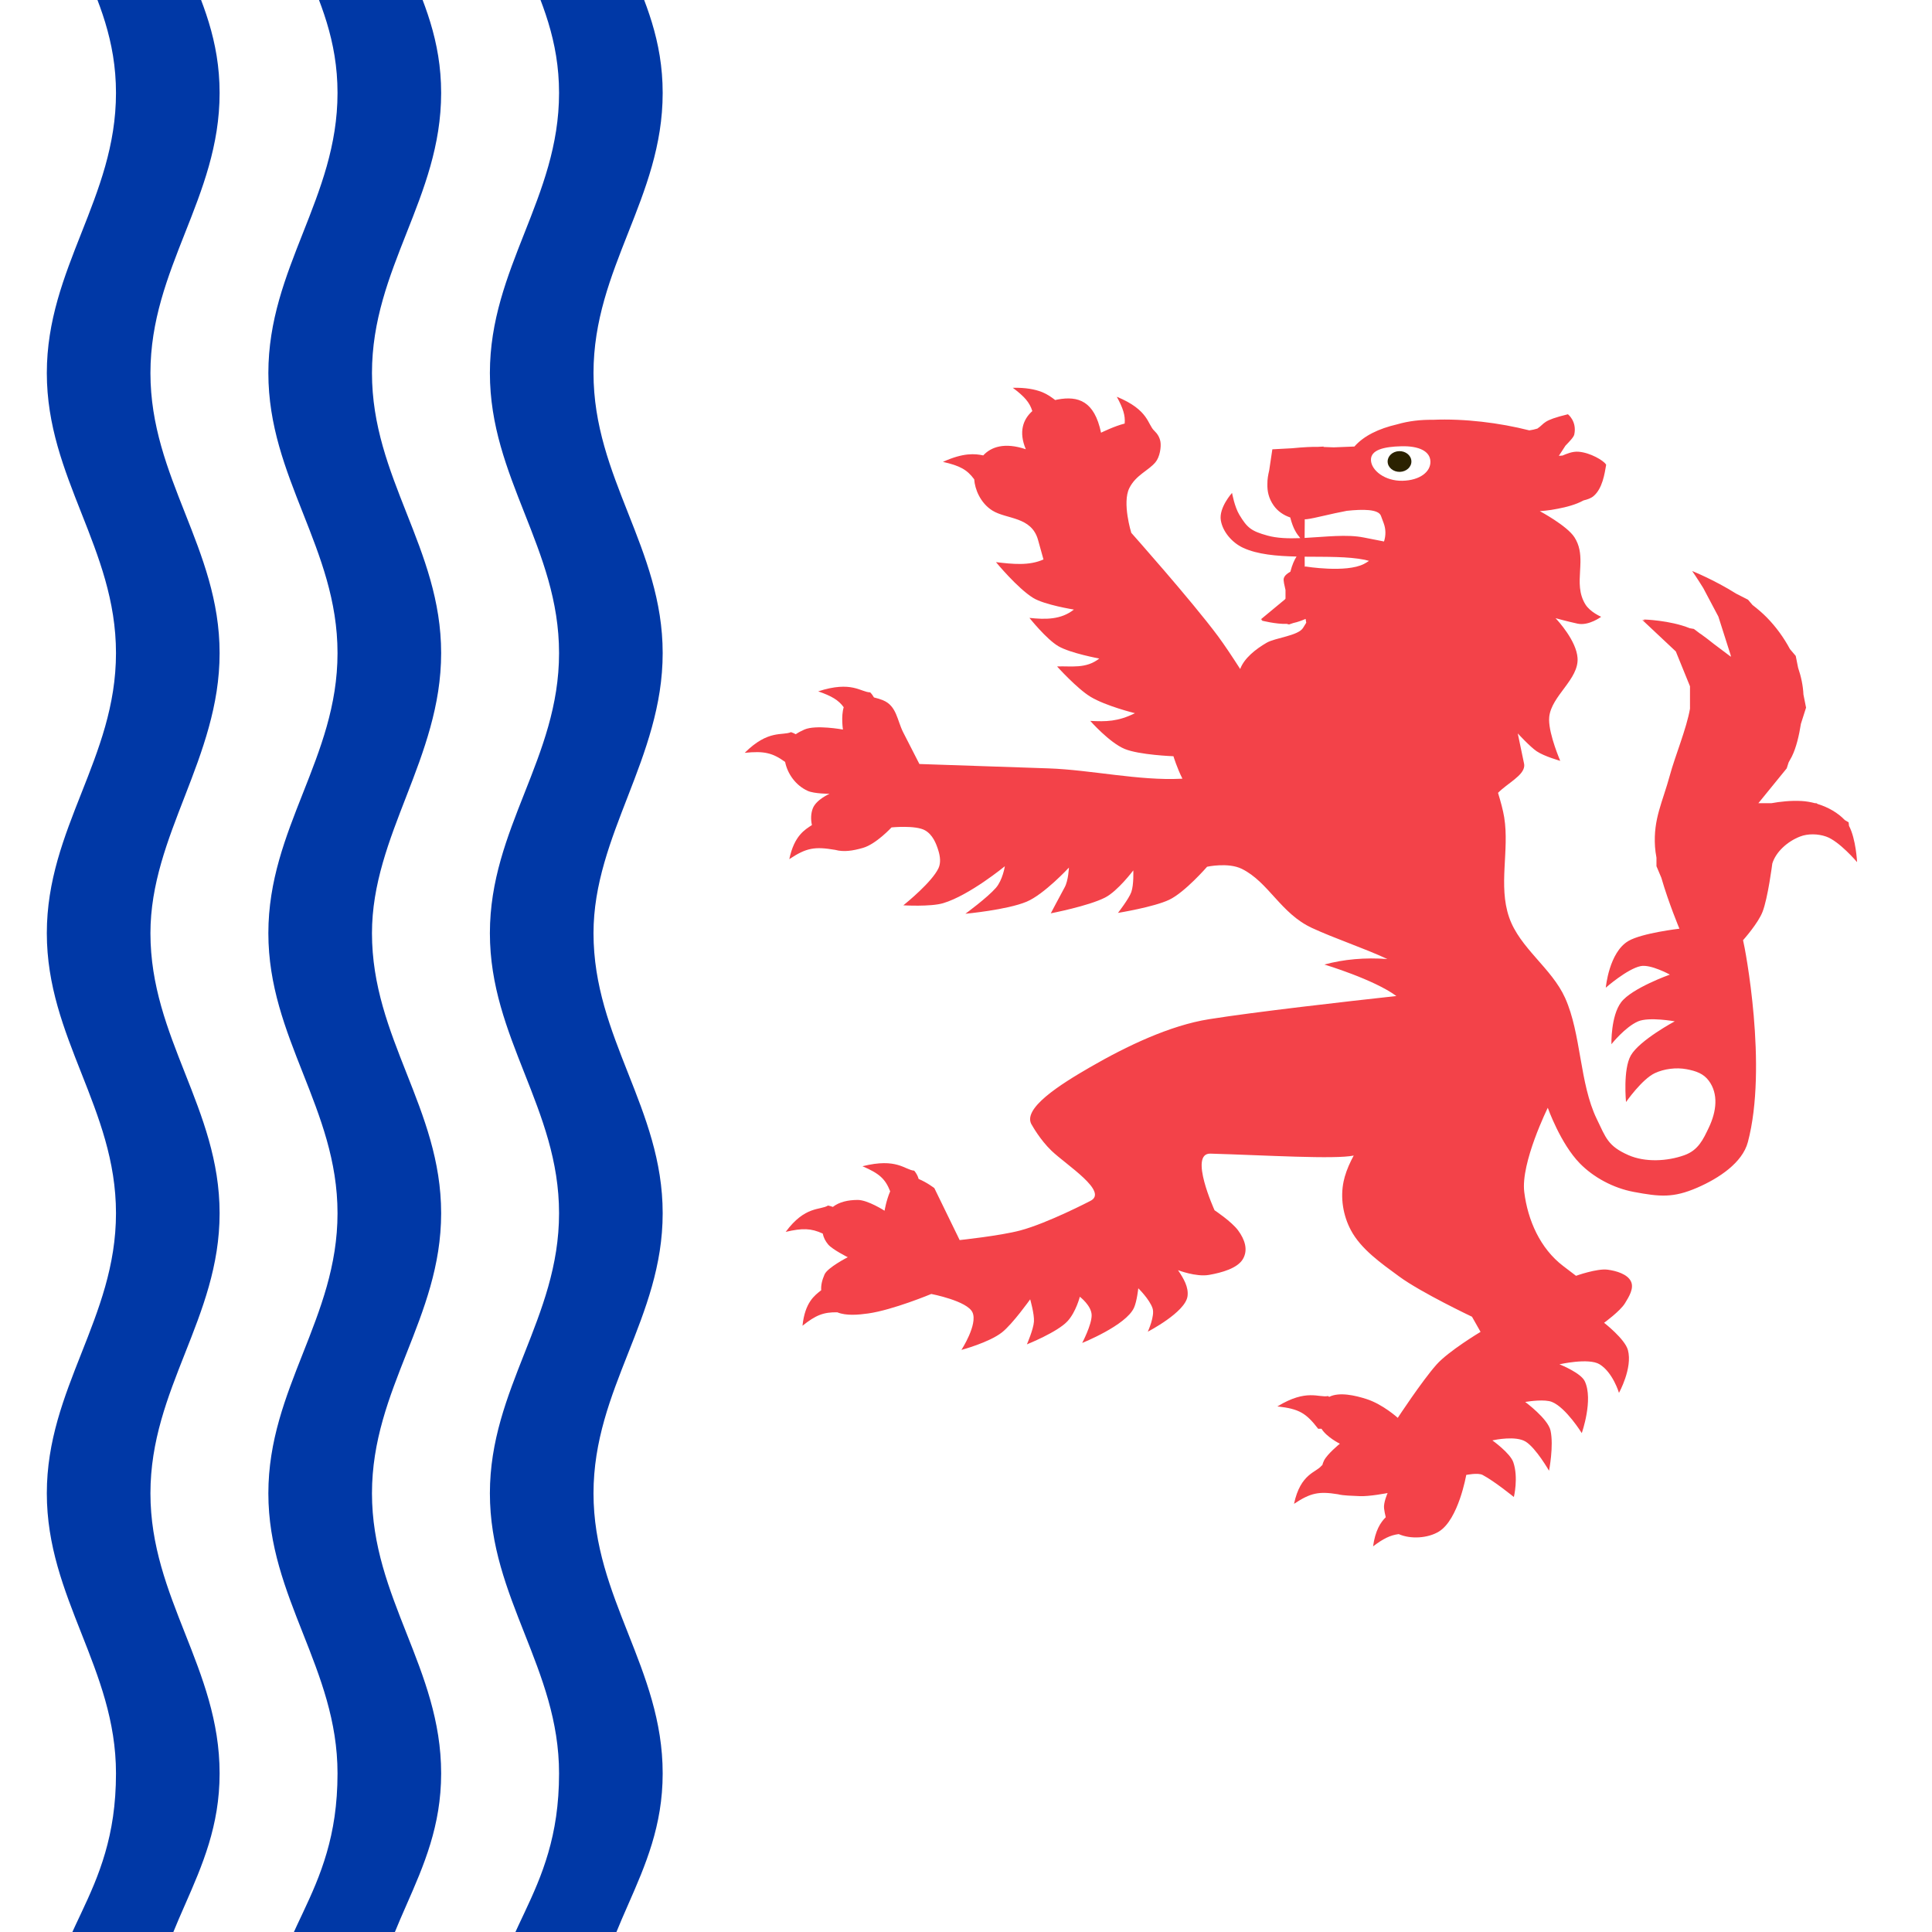 <?xml version="1.0" encoding="UTF-8" standalone="no"?>
<svg
   xmlns:dc="http://purl.org/dc/elements/1.1/"
   xmlns:cc="http://creativecommons.org/ns#"
   xmlns:rdf="http://www.w3.org/1999/02/22-rdf-syntax-ns#"
   xmlns:svg="http://www.w3.org/2000/svg"
   xmlns="http://www.w3.org/2000/svg"
   viewBox="0 0 468.75 468.75"
   height="468.75"
   width="468.75"
   xml:space="preserve"
   version="1.1"
   id="svg2"><rect x="0" y="0" width="468.75" height="468.75" fill="#333333" stroke="none"/><defs
     id="defs6"><clipPath
       id="clipPath18"
       clipPathUnits="userSpaceOnUse"><path
         id="path20"
         d="M 0,375 375,375 375,0 0,0 0,375 Z" /></clipPath></defs><g
     transform="matrix(1.25,0,0,-1.25,0,468.75)"
     id="g10"><path
       id="path12"
       style="fill:#ffffff;fill-opacity:1;fill-rule:nonzero;stroke:none"
       d="M 0,0 375,0 375,375 0,375 0,0 Z" /><g
       id="g14"><g
         clip-path="url(#clipPath18)"
         id="g16"><g
           transform="translate(119.447,-0.485)"
           id="g22"><path
             id="path24"
             style="fill:#0038a6;fill-opacity:1;fill-rule:nonzero;stroke:none"
             d="m 0,0 c 0.787,1.953 1.626,3.868 2.465,5.78 0.84,1.912 1.678,3.827 2.466,5.781 0.786,1.952 1.519,3.946 2.149,6.016 0.629,2.071 1.153,4.222 1.522,6.491 0.366,2.271 0.576,4.656 0.576,7.203 0,2.549 -0.21,4.989 -0.576,7.352 C 8.233,40.985 7.709,43.27 7.08,45.499 6.45,47.729 5.717,49.9 4.931,52.051 4.143,54.2 3.305,56.329 2.465,58.452 1.626,60.576 0.787,62.705 0,64.855 c -0.787,2.15 -1.52,4.322 -2.15,6.55 -0.629,2.23 -1.154,4.516 -1.522,6.877 -0.365,2.363 -0.576,4.804 -0.576,7.352 0,2.547 0.211,4.988 0.576,7.35 0.368,2.363 0.893,4.647 1.522,6.877 0.63,2.23 1.363,4.402 2.15,6.551 0.787,2.15 1.626,4.279 2.465,6.402 0.84,2.124 1.678,4.252 2.466,6.404 0.786,2.149 1.519,4.32 2.149,6.55 0.629,2.229 1.153,4.514 1.522,6.877 0.366,2.362 0.576,4.802 0.576,7.35 0,2.549 -0.21,4.989 -0.576,7.352 -0.369,2.363 -0.893,4.647 -1.522,6.876 -0.63,2.229 -1.363,4.402 -2.149,6.551 -0.788,2.15 -1.626,4.279 -2.466,6.402 -0.839,2.125 -1.678,4.252 -2.465,6.403 -0.787,2.15 -1.52,4.321 -2.15,6.55 -0.629,2.23 -1.154,4.515 -1.522,6.878 -0.365,2.361 -0.576,4.803 -0.576,7.351 0,2.378 0.211,4.696 0.576,6.966 0.368,2.269 0.893,4.5 1.522,6.698 1.257,4.396 2.937,8.681 4.615,13.013 0.84,2.166 1.678,4.345 2.466,6.551 0.786,2.206 1.519,4.445 2.149,6.728 0.629,2.283 1.153,4.599 1.522,6.996 0.366,2.397 0.576,4.862 0.576,7.41 0,2.548 -0.21,4.988 -0.576,7.351 -0.369,2.362 -0.893,4.647 -1.522,6.877 -0.63,2.229 -1.363,4.4 -2.149,6.551 -0.788,2.149 -1.626,4.278 -2.466,6.402 -0.839,2.123 -1.678,4.252 -2.465,6.403 -0.787,2.15 -1.52,4.321 -2.15,6.55 -0.629,2.23 -1.154,4.514 -1.522,6.877 -0.365,2.362 -0.576,4.803 -0.576,7.351 0,2.548 0.211,4.988 0.576,7.351 0.368,2.362 0.893,4.647 1.522,6.877 0.63,2.229 1.363,4.4 2.15,6.55 0.787,2.15 1.626,4.279 2.465,6.403 0.84,2.123 1.678,4.252 2.466,6.402 0.786,2.15 1.519,4.321 2.149,6.551 0.629,2.23 1.153,4.514 1.522,6.877 0.366,2.362 0.576,4.803 0.576,7.351 0,2.548 -0.21,4.932 -0.576,7.202 -0.369,2.271 -0.893,4.421 -1.522,6.492 -0.63,2.071 -1.363,4.065 -2.149,6.017 -0.788,1.952 -1.626,3.868 -2.466,5.781 -0.676,1.539 -1.344,3.085 -1.992,4.646 l -21.011,0 c 0.762,-1.347 2.455,-3.652 2.891,-4.646 0.84,-1.913 1.678,-3.829 2.464,-5.781 0.788,-1.952 1.521,-3.946 2.152,-6.017 0.628,-2.071 1.153,-4.221 1.521,-6.492 0.366,-2.27 0.576,-4.654 0.576,-7.202 0,-2.548 -0.21,-4.989 -0.576,-7.351 -0.368,-2.363 -0.893,-4.647 -1.521,-6.877 -0.631,-2.23 -1.364,-4.401 -2.152,-6.551 -0.786,-2.15 -1.624,-4.279 -2.464,-6.402 -0.839,-2.124 -1.677,-4.253 -2.465,-6.403 -0.786,-2.15 -1.52,-4.321 -2.15,-6.55 -0.629,-2.23 -1.154,-4.515 -1.521,-6.877 -0.366,-2.363 -0.576,-4.803 -0.576,-7.351 0,-2.548 0.21,-4.989 0.576,-7.351 0.367,-2.363 0.892,-4.647 1.521,-6.877 0.63,-2.229 1.364,-4.4 2.15,-6.55 0.788,-2.151 1.626,-4.28 2.465,-6.403 0.84,-2.124 1.678,-4.253 2.464,-6.402 0.788,-2.151 1.521,-4.322 2.152,-6.551 0.628,-2.23 1.153,-4.515 1.521,-6.877 0.366,-2.363 0.576,-4.803 0.576,-7.351 0,-2.548 -0.21,-4.989 -0.576,-7.351 -0.368,-2.363 -0.893,-4.647 -1.521,-6.877 -0.631,-2.23 -1.364,-4.4 -2.152,-6.551 -0.786,-2.15 -1.624,-4.279 -2.464,-6.402 -0.839,-2.123 -1.677,-4.252 -2.465,-6.402 -0.786,-2.151 -1.52,-4.322 -2.15,-6.552 -0.629,-2.229 -1.154,-4.514 -1.521,-6.876 -0.366,-2.362 -0.576,-4.803 -0.576,-7.351 0,-2.548 0.21,-4.99 0.576,-7.351 0.367,-2.363 0.892,-4.648 1.521,-6.878 0.63,-2.229 1.364,-4.4 2.15,-6.55 0.788,-2.151 1.626,-4.278 2.465,-6.403 0.84,-2.123 1.678,-4.252 2.464,-6.402 0.788,-2.149 1.521,-4.322 2.152,-6.551 0.628,-2.229 1.153,-4.513 1.521,-6.876 0.366,-2.363 0.576,-4.803 0.576,-7.352 0,-2.548 -0.21,-4.988 -0.576,-7.35 -0.368,-2.363 -0.893,-4.648 -1.521,-6.877 -0.631,-2.23 -1.364,-4.401 -2.152,-6.55 -0.786,-2.152 -1.624,-4.28 -2.464,-6.404 -0.839,-2.123 -1.677,-4.252 -2.465,-6.402 -0.786,-2.149 -1.52,-4.321 -2.15,-6.551 -0.629,-2.23 -1.154,-4.514 -1.521,-6.877 -0.366,-2.362 -0.576,-4.803 -0.576,-7.35 0,-2.548 0.21,-4.989 0.576,-7.352 0.367,-2.361 0.892,-4.647 1.521,-6.877 0.63,-2.228 1.364,-4.4 2.15,-6.55 0.788,-2.15 1.626,-4.279 2.465,-6.403 0.84,-2.123 1.678,-4.252 2.464,-6.401 0.788,-2.151 1.521,-4.322 2.152,-6.552 0.628,-2.229 1.153,-4.514 1.521,-6.876 0.366,-2.363 0.576,-4.803 0.576,-7.352 0,-3.057 -0.21,-5.839 -0.576,-8.388 -0.368,-2.548 -0.893,-4.859 -1.521,-7.025 -0.631,-2.167 -1.364,-4.193 -2.152,-6.105 -0.786,-1.913 -1.624,-3.729 -2.464,-5.514 -0.737,-1.567 -1.467,-3.1 -2.169,-4.659 5.327,-3.409 10.838,-6.759 16.525,-10.059 0.319,1.534 0.703,3.019 1.141,4.462 C -1.52,-3.946 -0.787,-1.952 0,0" /></g><g
           transform="translate(76.447,-0.485)"
           id="g26"><path
             id="path28"
             style="fill:#0038a6;fill-opacity:1;fill-rule:nonzero;stroke:none"
             d="m 0,0 c 0.787,1.953 1.626,3.868 2.465,5.78 0.84,1.912 1.678,3.827 2.466,5.781 0.786,1.952 1.519,3.946 2.149,6.016 0.629,2.071 1.153,4.222 1.522,6.491 0.366,2.271 0.576,4.656 0.576,7.203 0,2.549 -0.21,4.989 -0.576,7.352 C 8.233,40.985 7.709,43.27 7.08,45.499 6.45,47.729 5.717,49.9 4.931,52.051 4.143,54.2 3.305,56.329 2.465,58.452 1.626,60.576 0.787,62.705 0,64.855 c -0.787,2.15 -1.52,4.322 -2.15,6.55 -0.629,2.23 -1.154,4.516 -1.522,6.877 -0.365,2.363 -0.576,4.804 -0.576,7.352 0,2.547 0.211,4.988 0.576,7.35 0.368,2.363 0.893,4.647 1.522,6.877 0.63,2.23 1.363,4.402 2.15,6.551 0.787,2.15 1.626,4.279 2.465,6.402 0.84,2.124 1.678,4.252 2.466,6.404 0.786,2.149 1.519,4.32 2.149,6.55 0.629,2.229 1.153,4.514 1.522,6.877 0.366,2.362 0.576,4.802 0.576,7.35 0,2.549 -0.21,4.989 -0.576,7.352 -0.369,2.363 -0.893,4.647 -1.522,6.876 -0.63,2.229 -1.363,4.402 -2.149,6.551 -0.788,2.15 -1.626,4.279 -2.466,6.402 -0.839,2.125 -1.678,4.252 -2.465,6.403 -0.787,2.15 -1.52,4.321 -2.15,6.55 -0.629,2.23 -1.154,4.515 -1.522,6.878 -0.365,2.361 -0.576,4.803 -0.576,7.351 0,2.378 0.211,4.696 0.576,6.966 0.368,2.269 0.893,4.5 1.522,6.698 1.257,4.396 2.937,8.681 4.615,13.013 0.84,2.166 1.678,4.345 2.466,6.551 0.786,2.206 1.519,4.445 2.149,6.728 0.629,2.283 1.153,4.599 1.522,6.996 0.366,2.397 0.576,4.862 0.576,7.41 0,2.548 -0.21,4.988 -0.576,7.351 -0.369,2.362 -0.893,4.647 -1.522,6.877 -0.63,2.229 -1.363,4.4 -2.149,6.551 -0.788,2.149 -1.626,4.278 -2.466,6.402 -0.839,2.123 -1.678,4.252 -2.465,6.403 -0.787,2.15 -1.52,4.321 -2.15,6.55 -0.629,2.23 -1.154,4.514 -1.522,6.877 -0.365,2.362 -0.576,4.803 -0.576,7.351 0,2.548 0.211,4.988 0.576,7.351 0.368,2.362 0.893,4.647 1.522,6.877 0.63,2.229 1.363,4.4 2.15,6.55 0.787,2.15 1.626,4.279 2.465,6.403 0.84,2.123 1.678,4.252 2.466,6.402 0.786,2.15 1.519,4.321 2.149,6.551 0.629,2.23 1.153,4.514 1.522,6.877 0.366,2.362 0.576,4.803 0.576,7.351 0,2.548 -0.21,4.932 -0.576,7.202 -0.369,2.271 -0.893,4.421 -1.522,6.492 -0.63,2.071 -1.363,4.065 -2.149,6.017 -0.788,1.952 -1.626,3.868 -2.466,5.781 -0.676,1.539 -1.344,3.085 -1.992,4.646 l -21.011,0 c 0.762,-1.347 2.455,-3.652 2.891,-4.646 0.84,-1.913 1.678,-3.829 2.464,-5.781 0.788,-1.952 1.521,-3.946 2.152,-6.017 0.628,-2.071 1.153,-4.221 1.521,-6.492 0.366,-2.27 0.576,-4.654 0.576,-7.202 0,-2.548 -0.21,-4.989 -0.576,-7.351 -0.368,-2.363 -0.893,-4.647 -1.521,-6.877 -0.631,-2.23 -1.364,-4.401 -2.152,-6.551 -0.786,-2.15 -1.624,-4.279 -2.464,-6.402 -0.839,-2.124 -1.677,-4.253 -2.465,-6.403 -0.786,-2.15 -1.52,-4.321 -2.15,-6.55 -0.629,-2.23 -1.154,-4.515 -1.521,-6.877 -0.366,-2.363 -0.576,-4.803 -0.576,-7.351 0,-2.548 0.21,-4.989 0.576,-7.351 0.367,-2.363 0.892,-4.647 1.521,-6.877 0.63,-2.229 1.364,-4.4 2.15,-6.55 0.788,-2.151 1.626,-4.28 2.465,-6.403 0.84,-2.124 1.678,-4.253 2.464,-6.402 0.788,-2.151 1.521,-4.322 2.152,-6.551 0.628,-2.23 1.153,-4.515 1.521,-6.877 0.366,-2.363 0.576,-4.803 0.576,-7.351 0,-2.548 -0.21,-4.989 -0.576,-7.351 -0.368,-2.363 -0.893,-4.647 -1.521,-6.877 -0.631,-2.23 -1.364,-4.4 -2.152,-6.551 -0.786,-2.15 -1.624,-4.279 -2.464,-6.402 -0.839,-2.123 -1.677,-4.252 -2.465,-6.402 -0.786,-2.151 -1.52,-4.322 -2.15,-6.552 -0.629,-2.229 -1.154,-4.514 -1.521,-6.876 -0.366,-2.362 -0.576,-4.803 -0.576,-7.351 0,-2.548 0.21,-4.99 0.576,-7.351 0.367,-2.363 0.892,-4.648 1.521,-6.878 0.63,-2.229 1.364,-4.4 2.15,-6.55 0.788,-2.151 1.626,-4.278 2.465,-6.403 0.84,-2.123 1.678,-4.252 2.464,-6.402 0.788,-2.149 1.521,-4.322 2.152,-6.551 0.628,-2.229 1.153,-4.513 1.521,-6.876 0.366,-2.363 0.576,-4.803 0.576,-7.352 0,-2.548 -0.21,-4.988 -0.576,-7.35 -0.368,-2.363 -0.893,-4.648 -1.521,-6.877 -0.631,-2.23 -1.364,-4.401 -2.152,-6.55 -0.786,-2.152 -1.624,-4.28 -2.464,-6.404 -0.839,-2.123 -1.677,-4.252 -2.465,-6.402 -0.786,-2.149 -1.52,-4.321 -2.15,-6.551 -0.629,-2.23 -1.154,-4.514 -1.521,-6.877 -0.366,-2.362 -0.576,-4.803 -0.576,-7.35 0,-2.548 0.21,-4.989 0.576,-7.352 0.367,-2.361 0.892,-4.647 1.521,-6.877 0.63,-2.228 1.364,-4.4 2.15,-6.55 0.788,-2.15 1.626,-4.279 2.465,-6.403 0.84,-2.123 1.678,-4.252 2.464,-6.401 0.788,-2.151 1.521,-4.322 2.152,-6.552 0.628,-2.229 1.153,-4.514 1.521,-6.876 0.366,-2.363 0.576,-4.803 0.576,-7.352 0,-3.057 -0.21,-5.839 -0.576,-8.388 -0.368,-2.548 -0.893,-4.859 -1.521,-7.025 -0.631,-2.167 -1.364,-4.193 -2.152,-6.105 -0.786,-1.913 -1.624,-3.729 -2.464,-5.514 -0.737,-1.567 -1.467,-3.1 -2.169,-4.659 5.327,-3.409 10.838,-6.759 16.525,-10.059 0.319,1.534 0.703,3.019 1.141,4.462 C -1.52,-3.946 -0.787,-1.952 0,0" /></g><g
           transform="translate(33.447,-0.485)"
           id="g30"><path
             id="path32"
             style="fill:#0038a6;fill-opacity:1;fill-rule:nonzero;stroke:none"
             d="m 0,0 c 0.787,1.953 1.626,3.868 2.465,5.78 0.84,1.912 1.678,3.827 2.466,5.781 0.786,1.952 1.519,3.946 2.149,6.016 0.629,2.071 1.153,4.222 1.522,6.491 0.366,2.271 0.576,4.656 0.576,7.203 0,2.549 -0.21,4.989 -0.576,7.352 C 8.233,40.985 7.709,43.27 7.08,45.499 6.45,47.729 5.717,49.9 4.931,52.051 4.143,54.2 3.305,56.329 2.465,58.452 1.626,60.576 0.787,62.705 0,64.855 c -0.787,2.15 -1.52,4.322 -2.15,6.55 -0.629,2.23 -1.154,4.516 -1.522,6.877 -0.365,2.363 -0.576,4.804 -0.576,7.352 0,2.547 0.211,4.988 0.576,7.35 0.368,2.363 0.893,4.647 1.522,6.877 0.63,2.23 1.363,4.402 2.15,6.551 0.787,2.15 1.626,4.279 2.465,6.402 0.84,2.124 1.678,4.252 2.466,6.404 0.786,2.149 1.519,4.32 2.149,6.55 0.629,2.229 1.153,4.514 1.522,6.877 0.366,2.362 0.576,4.802 0.576,7.35 0,2.549 -0.21,4.989 -0.576,7.352 -0.369,2.363 -0.893,4.647 -1.522,6.876 -0.63,2.229 -1.363,4.402 -2.149,6.551 -0.788,2.15 -1.626,4.279 -2.466,6.402 -0.839,2.125 -1.678,4.252 -2.465,6.403 -0.787,2.15 -1.52,4.321 -2.15,6.55 -0.629,2.23 -1.154,4.515 -1.522,6.878 -0.365,2.361 -0.576,4.803 -0.576,7.351 0,2.378 0.211,4.696 0.576,6.966 0.368,2.269 0.893,4.5 1.522,6.698 1.257,4.396 2.937,8.681 4.615,13.013 0.84,2.166 1.678,4.345 2.466,6.551 0.786,2.206 1.519,4.445 2.149,6.728 0.629,2.283 1.153,4.599 1.522,6.996 0.366,2.397 0.576,4.862 0.576,7.41 0,2.548 -0.21,4.988 -0.576,7.351 -0.369,2.362 -0.893,4.647 -1.522,6.877 -0.63,2.229 -1.363,4.4 -2.149,6.551 -0.788,2.149 -1.626,4.278 -2.466,6.402 -0.839,2.123 -1.678,4.252 -2.465,6.403 -0.787,2.15 -1.52,4.321 -2.15,6.55 -0.629,2.23 -1.154,4.514 -1.522,6.877 -0.365,2.362 -0.576,4.803 -0.576,7.351 0,2.548 0.211,4.988 0.576,7.351 0.368,2.362 0.893,4.647 1.522,6.877 0.63,2.229 1.363,4.4 2.15,6.55 0.787,2.15 1.626,4.279 2.465,6.403 0.84,2.123 1.678,4.252 2.466,6.402 0.786,2.15 1.519,4.321 2.149,6.551 0.629,2.23 1.153,4.514 1.522,6.877 0.366,2.362 0.576,4.803 0.576,7.351 0,2.548 -0.21,4.932 -0.576,7.202 -0.369,2.271 -0.893,4.421 -1.522,6.492 -0.63,2.071 -1.363,4.065 -2.149,6.017 -0.788,1.952 -1.626,3.868 -2.466,5.781 -0.676,1.539 -1.344,3.085 -1.992,4.646 l -21.011,0 c 0.762,-1.347 2.455,-3.652 2.891,-4.646 0.84,-1.913 1.678,-3.829 2.464,-5.781 0.788,-1.952 1.521,-3.946 2.152,-6.017 0.628,-2.071 1.153,-4.221 1.521,-6.492 0.366,-2.27 0.576,-4.654 0.576,-7.202 0,-2.548 -0.21,-4.989 -0.576,-7.351 -0.368,-2.363 -0.893,-4.647 -1.521,-6.877 -0.631,-2.23 -1.364,-4.401 -2.152,-6.551 -0.786,-2.15 -1.624,-4.279 -2.464,-6.402 -0.839,-2.124 -1.677,-4.253 -2.465,-6.403 -0.786,-2.15 -1.52,-4.321 -2.15,-6.55 -0.629,-2.23 -1.154,-4.515 -1.521,-6.877 -0.366,-2.363 -0.576,-4.803 -0.576,-7.351 0,-2.548 0.21,-4.989 0.576,-7.351 0.367,-2.363 0.892,-4.647 1.521,-6.877 0.63,-2.229 1.364,-4.4 2.15,-6.55 0.788,-2.151 1.626,-4.28 2.465,-6.403 0.84,-2.124 1.678,-4.253 2.464,-6.402 0.788,-2.151 1.521,-4.322 2.152,-6.551 0.628,-2.23 1.153,-4.515 1.521,-6.877 0.366,-2.363 0.576,-4.803 0.576,-7.351 0,-2.548 -0.21,-4.989 -0.576,-7.351 -0.368,-2.363 -0.893,-4.647 -1.521,-6.877 -0.631,-2.23 -1.364,-4.4 -2.152,-6.551 -0.786,-2.15 -1.624,-4.279 -2.464,-6.402 -0.839,-2.123 -1.677,-4.252 -2.465,-6.402 -0.786,-2.151 -1.52,-4.322 -2.15,-6.552 -0.629,-2.229 -1.154,-4.514 -1.521,-6.876 -0.366,-2.362 -0.576,-4.803 -0.576,-7.351 0,-2.548 0.21,-4.99 0.576,-7.351 0.367,-2.363 0.892,-4.648 1.521,-6.878 0.63,-2.229 1.364,-4.4 2.15,-6.55 0.788,-2.151 1.626,-4.278 2.465,-6.403 0.84,-2.123 1.678,-4.252 2.464,-6.402 0.788,-2.149 1.521,-4.322 2.152,-6.551 0.628,-2.229 1.153,-4.513 1.521,-6.876 0.366,-2.363 0.576,-4.803 0.576,-7.352 0,-2.548 -0.21,-4.988 -0.576,-7.35 -0.368,-2.363 -0.893,-4.648 -1.521,-6.877 -0.631,-2.23 -1.364,-4.401 -2.152,-6.55 -0.786,-2.152 -1.624,-4.28 -2.464,-6.404 -0.839,-2.123 -1.677,-4.252 -2.465,-6.402 -0.786,-2.149 -1.52,-4.321 -2.15,-6.551 -0.629,-2.23 -1.154,-4.514 -1.521,-6.877 -0.366,-2.362 -0.576,-4.803 -0.576,-7.35 0,-2.548 0.21,-4.989 0.576,-7.352 0.367,-2.361 0.892,-4.647 1.521,-6.877 0.63,-2.228 1.364,-4.4 2.15,-6.55 0.788,-2.15 1.626,-4.279 2.465,-6.403 0.84,-2.123 1.678,-4.252 2.464,-6.401 0.788,-2.151 1.521,-4.322 2.152,-6.552 0.628,-2.229 1.153,-4.514 1.521,-6.876 0.366,-2.363 0.576,-4.803 0.576,-7.352 0,-3.057 -0.21,-5.839 -0.576,-8.388 -0.368,-2.548 -0.893,-4.859 -1.521,-7.025 -0.631,-2.167 -1.364,-4.193 -2.152,-6.105 -0.786,-1.913 -1.624,-3.729 -2.464,-5.514 -0.737,-1.567 -1.467,-3.1 -2.169,-4.659 5.327,-3.409 10.838,-6.759 16.525,-10.059 0.319,1.534 0.703,3.019 1.141,4.462 C -1.52,-3.946 -0.787,-1.952 0,0" /></g><g
           transform="translate(253.233,266.947)"
           id="g34"><path
             id="path36"
             style="fill:#f34249;fill-opacity:1;fill-rule:nonzero;stroke:none"
             d="m 0,0 c 4.179,-0.043 8.405,0.06 11.702,-0.608 0.26,-0.053 0.525,-0.126 0.789,-0.206 -0.31,-0.214 -0.637,-0.416 -0.988,-0.597 -3.45,-1.776 -11.309,-0.497 -11.309,-0.497 0,0 -0.067,-0.013 -0.179,-0.037 L 0,0 Z m 0.02,7.256 c 0.136,0.009 0.272,0.006 0.41,0.022 1.46,0.171 4.725,1.064 7.763,1.625 3.132,0.332 6.092,0.327 6.603,-0.942 L 15.345,6.486 C 15.776,5.327 15.771,4.107 15.406,2.952 13.894,3.244 12.519,3.514 11.482,3.723 8.179,4.389 3.979,3.846 -0.008,3.639 L 0.02,7.256 Z m 105.64,-59.504 -0.077,0.686 -0.741,0.44 c -1.331,1.405 -3.221,2.493 -5.262,3.119 l -0.256,0.151 -0.255,0 c -0.86,0.228 -1.737,0.38 -2.604,0.428 -2.101,0.118 -4.186,-0.119 -5.887,-0.428 l -2.517,0 5.506,6.766 0.368,1.152 c 0.218,0.377 0.429,0.755 0.62,1.134 0.88,1.753 1.427,4.191 1.766,6.359 l 1.001,3.141 -0.506,2.538 c -0.08,1.704 -0.442,3.464 -1.038,5.204 l -0.458,2.297 -1.125,1.326 c -1.193,2.233 -2.723,4.334 -4.47,6.118 -0.847,0.863 -1.801,1.677 -2.798,2.444 l -0.868,1.023 -2.292,1.17 c -4.352,2.732 -8.551,4.397 -8.551,4.397 0,0 0.947,-1.347 2.16,-3.314 l 2.926,-5.526 2.385,-7.482 c 0.019,-0.125 0.036,-0.231 0.049,-0.323 l -3.314,2.491 c -0.793,0.636 -1.646,1.295 -2.464,1.881 -0.081,0.058 -0.173,0.108 -0.257,0.164 l -1.155,0.868 -0.792,0.138 c -3.886,1.576 -8.961,1.695 -8.961,1.695 0,0 0.093,-0.065 0.244,-0.174 l -0.504,0.088 6.509,-6.112 2.753,-6.765 0,-4.35 c -0.66,-3.834 -2.906,-9.229 -3.897,-12.892 -1.429,-5.278 -3.242,-8.478 -2.894,-13.892 0.042,-0.65 0.142,-1.371 0.283,-2.135 l 0,-1.65 0.95,-2.255 c 1.411,-4.89 3.507,-9.879 3.507,-9.879 0,0 -7.241,-0.835 -9.892,-2.377 -3.785,-2.202 -4.401,-9.071 -4.401,-9.071 0,0 4.161,3.651 6.765,4.186 1.939,0.4 5.674,-1.648 5.674,-1.648 0,0 -7.386,-2.625 -9.457,-5.361 -2.028,-2.677 -1.891,-8.15 -1.891,-8.15 0,0 2.677,3.371 5.201,4.44 2.126,0.901 7.092,0 7.092,0 0,0 -6.801,-3.642 -8.512,-6.597 -1.567,-2.709 -0.945,-9.068 -0.945,-9.068 0,0 3.096,4.443 5.601,5.612 1.807,0.843 4.145,1.139 6.147,0.762 1.861,-0.353 3.298,-0.856 4.329,-2.252 1.876,-2.542 1.508,-5.895 0,-9.07 -1.109,-2.334 -2.052,-4.393 -4.728,-5.36 -3.349,-1.209 -7.638,-1.422 -10.875,0 -4.026,1.771 -4.388,3.39 -6.148,7.009 -3.366,6.927 -2.998,16.494 -6.146,23.499 -2.617,5.82 -8.819,9.678 -10.875,15.667 -2.126,6.186 0.082,12.979 -0.947,19.376 -0.222,1.389 -0.68,3.045 -1.202,4.773 1.856,1.868 4.918,3.321 5.082,5.162 0.016,0.169 0.007,0.341 -0.03,0.517 l -1.222,5.857 c 0.002,-0.002 2.407,-2.614 3.665,-3.462 1.514,-1.019 4.581,-1.863 4.581,-1.863 l 0,10e-4 c 0,0 -2.143,4.943 -2.163,7.947 -0.002,0.2 0.007,0.392 0.026,0.573 0.428,4.12 5.789,7.32 5.497,11.449 l 0,10e-4 0,0.001 c -0.236,3.348 -3.787,7.205 -4.231,7.675 -0.029,0.03 -0.044,0.046 -0.044,0.046 0.003,-10e-4 2.276,-0.635 4.275,-1.066 2.183,-0.469 4.581,1.332 4.581,1.332 l -0.001,0 0.001,10e-4 c 0,0 -2.129,0.905 -3.053,2.396 -0.325,0.525 -0.56,1.058 -0.728,1.596 -0.337,1.076 -0.405,2.175 -0.384,3.281 0.021,1.106 0.13,2.22 0.144,3.323 0.024,1.656 -0.164,3.29 -1.172,4.849 -1.449,2.244 -6.699,5.049 -6.716,5.058 0.011,10e-4 1.834,0.114 3.452,0.462 1.671,0.312 3.608,0.819 5.031,1.62 0.737,0.174 1.447,0.409 1.965,0.853 1.723,1.478 2.134,4.353 2.419,5.984 0.004,0.025 -0.004,0.055 -0.013,0.086 0.013,0.041 0.021,0.07 0.021,0.07 -0.029,0.017 -0.054,0.036 -0.081,0.053 -0.446,0.69 -2.966,2.226 -5.269,2.406 -1.216,0.095 -2.36,-0.424 -3.112,-0.742 -0.239,-0.018 -0.464,-0.032 -0.719,-0.055 0.449,0.696 0.893,1.339 1.28,1.966 0.78,0.813 1.607,1.651 1.72,2.187 0.541,2.553 -1.234,3.917 -1.234,3.917 -5.063,-1.23 -4.38,-1.74 -5.927,-2.778 -0.503,-0.159 -1.026,-0.276 -1.569,-0.349 -5.799,1.473 -12.61,2.318 -18.744,2.051 -2.272,0.029 -4.595,-0.206 -6.934,-0.886 -3.514,-0.816 -6.434,-2.203 -8.268,-4.3 l -4.013,-0.16 c -0.72,0.02 -1.349,0.051 -1.992,0.073 0.022,0.047 0.036,0.08 0.036,0.08 L 2.618,21.318 C 1.381,21.33 -0.103,21.277 -2.463,21.046 L -6.271,20.842 -6.886,16.73 c -0.21,-0.873 -0.361,-1.736 -0.346,-2.612 -0.043,-1.393 0.238,-2.785 1.214,-4.178 0.77,-1.098 1.912,-1.889 3.22,-2.326 0.584,-2.263 1.262,-3.184 1.952,-4.011 -2.3,-0.088 -4.502,-0.027 -6.383,0.496 -3.14,0.873 -3.913,1.491 -5.447,4.035 -0.947,1.572 -1.416,4.246 -1.416,4.246 0,0 -2.59,-2.849 -2.179,-5.327 0.353,-2.155 2.125,-4.305 4.327,-5.329 C -9.163,0.432 -5.443,0.116 -1.577,0.027 -2,-0.635 -2.405,-1.515 -2.774,-2.918 c -0.605,-0.33 -1.108,-0.743 -1.268,-1.247 -0.145,-0.458 0.139,-1.419 0.326,-2.312 l 0,-1.641 c -0.03,-0.05 -0.047,-0.114 -0.091,-0.151 l -4.706,-3.898 c 0,0 0.114,-0.029 0.308,-0.075 l -0.18,-0.148 c 0,0 2.823,-0.73 4.921,-0.65 l 0.427,-0.114 0.831,0.279 c 0.867,0.188 1.716,0.506 2.393,0.802 l 0.12,-0.746 -0.622,-1.008 c -0.942,-1.525 -5.408,-1.912 -7.06,-2.872 -2.129,-1.238 -4.372,-3.007 -5.138,-5.101 -1.436,2.235 -3.082,4.723 -4.32,6.388 -5.166,6.942 -16.818,20.044 -16.818,20.044 0,0 -1.815,5.831 -0.374,8.697 1.272,2.531 3.696,3.366 5.063,5.001 0.864,1.033 1.141,2.989 0.969,3.983 -0.147,0.842 -0.578,1.545 -1.175,2.113 l 0,0.002 c -1.347,1.215 -1.007,4.026 -7.296,6.618 1.212,-2.216 1.672,-3.629 1.53,-5.204 -1.986,-0.488 -4.588,-1.776 -4.588,-1.776 -1.281,6.164 -4.438,7.178 -8.413,6.447 -0.162,-0.03 -0.326,-0.069 -0.489,-0.106 -1.317,0.994 -3.128,2.466 -8.234,2.382 2.247,-1.672 3.276,-2.831 3.798,-4.526 -1.797,-1.602 -2.688,-4.029 -1.262,-7.407 -4.145,1.392 -6.747,0.445 -8.265,-1.196 -1.593,0.34 -3.842,0.557 -7.821,-1.255 3.27,-0.742 4.693,-1.506 6.072,-3.389 0.107,-1.847 1.167,-4.589 3.52,-6.058 2.76,-1.725 7.595,-1.125 8.867,-5.703 l 1.054,-3.791 c -2.771,-1.252 -5.992,-0.904 -9.22,-0.52 0,0 4.183,-5.081 7.227,-6.949 2.205,-1.353 7.895,-2.256 7.895,-2.256 -2.473,-1.974 -5.505,-1.954 -8.626,-1.618 0,0 3.289,-4.141 5.627,-5.501 2.342,-1.363 7.932,-2.387 7.932,-2.387 -2.594,-2.046 -5.427,-1.422 -8.196,-1.537 0,0 3.883,-4.308 6.489,-5.884 2.992,-1.81 8.629,-3.19 8.629,-3.19 -3.331,-1.649 -5.627,-1.648 -8.673,-1.495 0,0 3.711,-4.208 6.667,-5.438 2.83,-1.177 9.477,-1.421 9.477,-1.421 0,0 0.674,-2.236 1.741,-4.352 -0.075,-0.005 -0.156,-0.012 -0.227,-0.016 -8.154,-0.415 -17.564,1.722 -25.724,2.01 -8.793,0.31 -25.101,0.85 -25.101,0.85 l -3.133,6.121 c -1.193,2.332 -1.259,5.139 -3.902,6.238 -0.539,0.224 -1.148,0.417 -1.783,0.56 -0.189,0.333 -0.42,0.663 -0.729,0.985 -1.857,0.032 -3.558,2.318 -10.095,0.198 2.603,-0.907 3.941,-1.69 4.95,-3.083 -0.541,-1.774 -0.148,-4.331 -0.148,-4.331 0,0 -5.248,0.973 -7.478,0 -0.632,-0.275 -1.192,-0.575 -1.682,-0.908 -0.281,0.151 -0.581,0.29 -0.917,0.406 -1.652,-0.743 -4.397,0.562 -8.987,-4.017 3.761,0.383 5.371,0.012 7.84,-1.762 0.466,-2.318 2.057,-4.572 4.397,-5.625 1.251,-0.568 4.227,-0.568 4.227,-0.568 0,0 -2.586,-1.115 -3.252,-2.835 -0.382,-0.987 -0.41,-2.126 -0.168,-3.23 -1.353,-0.897 -3.421,-2.02 -4.392,-6.617 3.347,2.229 4.955,2.471 8.906,1.802 1.639,-0.447 3.393,-0.196 5.409,0.39 2.546,0.739 5.527,3.969 5.527,3.969 0,0 4.676,0.467 6.504,-0.567 1.467,-0.829 2.153,-2.496 2.602,-3.969 0.333,-1.097 0.497,-2.355 0,-3.402 -1.266,-2.662 -6.147,-6.647 -6.752,-7.135 -0.04,-0.032 -0.062,-0.049 -0.062,-0.049 0,0 5.28,-0.312 7.721,0.413 5.11,1.518 11.983,7.174 11.983,7.174 0,0 -0.411,-2.679 -1.741,-4.202 -1.675,-1.923 -5.918,-5.024 -5.918,-5.024 0,0 8.075,0.745 11.879,2.339 3.403,1.424 8.219,6.622 8.219,6.622 0,0 -0.109,-2.524 -0.821,-3.817 -0.849,-1.542 -2.7,-5.061 -2.7,-5.061 0,0 7.297,1.408 10.528,3.056 2.466,1.255 5.486,5.279 5.486,5.279 0,0 0.12,-2.75 -0.38,-4.194 -0.452,-1.302 -2.595,-4.058 -2.595,-4.058 0,0 6.969,1.131 9.948,2.55 3.043,1.448 7.354,6.411 7.354,6.411 0,0 4.096,0.891 6.735,-0.411 5.211,-2.572 7.551,-8.674 13.64,-11.482 4.577,-2.111 9.847,-3.813 14.615,-6.02 -4.32,0.322 -8.491,-0.049 -12.22,-1.069 0,0 9.642,-2.901 13.963,-6.113 -9.816,-1.076 -27.391,-3.069 -36.371,-4.501 -7.558,-1.204 -15.912,-5.169 -23.127,-9.343 -5.631,-3.259 -13.42,-8.103 -11.204,-11.258 0,0 1.526,-2.781 3.768,-4.931 2.908,-2.785 11.212,-7.99 7.488,-9.761 0,0 -8.248,-4.296 -13.555,-5.709 -3.882,-1.034 -11.763,-1.867 -11.763,-1.867 l -4.912,10.085 c 0,0 -1.408,1.097 -3.049,1.777 -0.145,0.535 -0.416,1.075 -0.854,1.607 -1.85,0.154 -3.349,2.546 -10.05,0.861 3.262,-1.392 4.428,-2.438 5.379,-4.866 -0.777,-1.798 -1.089,-3.768 -1.089,-3.768 0,0 -3.261,2.101 -5.213,2.095 -1.889,-0.005 -3.583,-0.387 -4.823,-1.353 -0.29,0.106 -0.598,0.198 -0.935,0.267 -1.51,-0.945 -4.443,-0.003 -8.219,-5.115 3.258,0.763 4.928,0.714 7.191,-0.326 0.151,-0.743 0.494,-1.462 1.061,-2.129 0.831,-0.979 3.797,-2.463 3.797,-2.463 0,0 -3.922,-2.001 -4.508,-3.341 -0.501,-1.146 -0.717,-2.138 -0.648,-3.066 -1.255,-0.995 -3.15,-2.306 -3.633,-6.893 2.552,2.044 4.069,2.655 6.755,2.61 1.71,-0.712 4.088,-0.493 5.99,-0.226 4.786,0.673 12.253,3.784 12.253,3.784 0,0 6.988,-1.336 8.001,-3.582 1.053,-2.33 -2.153,-7.277 -2.153,-7.277 0,0 5.37,1.43 7.878,3.407 2.069,1.629 5.469,6.413 5.469,6.413 0,0 0.83,-2.871 0.73,-4.328 -0.102,-1.522 -1.367,-4.414 -1.367,-4.414 0,0 5.941,2.367 7.902,4.515 1.631,1.789 2.373,4.726 2.373,4.726 0,0 2.27,-1.727 2.293,-3.574 0.024,-1.876 -1.837,-5.395 -1.837,-5.395 0,0 8.469,3.383 10.051,6.818 0.571,1.24 0.839,3.793 0.839,3.793 0,0 2.179,-2.12 2.769,-3.883 0.493,-1.476 -0.925,-4.541 -0.925,-4.541 0,0 7.299,3.77 7.714,6.886 0.234,1.76 -0.744,3.423 -1.845,5.054 0,0 3.497,-1.359 6.015,-0.919 2.518,0.44 5.553,1.297 6.592,3.101 1.037,1.805 0.333,3.793 -0.932,5.521 -1.266,1.728 -4.582,3.923 -4.582,3.923 0,0 -5.063,11.116 -0.8,10.994 10.765,-0.311 24.144,-1.141 27.809,-0.372 -0.69,-1.269 -1.335,-2.687 -1.743,-4.127 -0.086,-0.304 -0.161,-0.609 -0.224,-0.914 -0.649,-3.12 -0.119,-6.554 1.41,-9.431 1.959,-3.689 5.838,-6.408 9.406,-9.022 4.262,-3.123 14.109,-7.792 14.109,-7.792 l 1.662,-2.938 c 0,0 -6.227,-3.726 -8.558,-6.36 -2.856,-3.226 -7.512,-10.327 -7.512,-10.327 0,0 -2.892,2.636 -6.092,3.657 -2.206,0.704 -5.243,1.403 -7.223,0.416 -0.076,0.052 -0.139,0.109 -0.22,0.159 -1.808,-0.375 -4.111,1.467 -9.83,-2.013 4.26,-0.475 5.566,-1.305 7.92,-4.343 0.225,-0.006 0.437,-0.002 0.64,0.01 1.018,-1.653 3.566,-2.906 3.566,-2.906 0,0 -2.452,-1.986 -3.088,-3.291 -0.141,-0.29 -0.246,-0.602 -0.332,-0.919 -0.034,-0.005 -0.064,-0.003 -0.099,-0.008 -0.986,-1.374 -4.11,-1.473 -5.379,-7.452 3.23,2.148 4.839,2.449 8.496,1.863 1.239,-0.305 2.68,-0.272 4.176,-0.365 1.84,-0.115 5.492,0.598 5.492,0.598 0,0 -0.835,-1.884 -0.687,-2.991 0.073,-0.545 0.177,-1.129 0.329,-1.704 -1.014,-0.997 -2.034,-2.572 -2.461,-5.655 1.951,1.475 3.303,2.167 4.975,2.379 2.331,-1.033 5.679,-0.803 7.796,0.491 3.818,2.336 5.31,10.991 5.31,10.991 0,0 2.273,0.479 3.178,0 2.319,-1.227 6.066,-4.283 6.066,-4.283 0,0 0.919,3.762 -0.108,6.754 -0.607,1.772 -4.062,4.235 -4.062,4.235 0,0 0.017,0.004 0.05,0.011 0.496,0.108 4.528,0.934 6.432,-0.263 2.001,-1.26 4.514,-5.636 4.514,-5.636 0,0 0.95,4.806 0.289,7.808 -0.505,2.293 -4.911,5.542 -4.911,5.542 0,0 0.056,0.01 0.159,0.026 0.716,0.115 3.668,0.535 5.04,-0.026 2.724,-1.113 5.778,-6.045 5.778,-6.045 0,0 2.294,6.478 0.578,10.075 -0.742,1.556 -4.409,3.073 -4.864,3.256 -0.031,0.013 -0.047,0.019 -0.047,0.019 0,0 5.677,1.307 7.8,0 2.587,-1.594 3.756,-5.541 3.756,-5.541 0,0 2.678,4.818 1.733,8.312 -0.583,2.157 -4.623,5.289 -4.623,5.289 0,0 3.113,2.259 4.045,3.779 0.793,1.293 1.826,2.937 1.155,4.281 -0.691,1.386 -2.802,2.025 -4.517,2.251 -2.071,0.272 -6.131,-1.191 -6.131,-1.191 l -2.518,1.92 c -4.43,3.38 -6.853,8.862 -7.531,14.351 -0.702,5.684 4.569,16.343 4.569,16.343 0,0 2.454,-6.96 6.239,-10.812 2.646,-2.695 6.462,-4.773 10.442,-5.517 5.09,-0.954 7.678,-1.195 12.341,0.827 4.208,1.825 8.748,4.838 9.809,8.828 3.892,14.641 -0.541,37.726 -0.931,39.199 0.19,0.215 2.928,3.314 3.779,5.498 1.054,2.704 1.899,9.381 1.899,9.381 0.693,2.265 2.924,4.285 5.379,5.241 1.541,0.601 3.496,0.545 5.063,0 2.564,-0.889 6.013,-4.965 6.013,-4.965 0,0 -0.21,4.475 -1.565,7.039" /></g><g
           transform="translate(266.101,285.693)"
           id="g38"><path
             id="path40"
             style="fill:#ffffff;fill-opacity:1;fill-rule:nonzero;stroke:none"
             d="m 0,0 c 0.062,-1.999 2.729,-4.092 6.124,-4.011 3.395,0.081 5.48,1.752 5.418,3.75 C 11.479,1.737 9.309,2.77 5.914,2.688 2.52,2.608 -0.062,1.998 0,0" /></g><g
           transform="translate(269.34,285.368)"
           id="g42"><path
             id="path44"
             style="fill:#2b2200;fill-opacity:1;fill-rule:nonzero;stroke:none"
             d="M 0,0 C 0.036,-1.11 1.096,-1.985 2.369,-1.956 3.643,-1.925 4.646,-1 4.611,0.109 4.577,1.22 3.516,2.095 2.242,2.064 0.971,2.034 -0.033,1.11 0,0" /></g></g></g></g></svg>